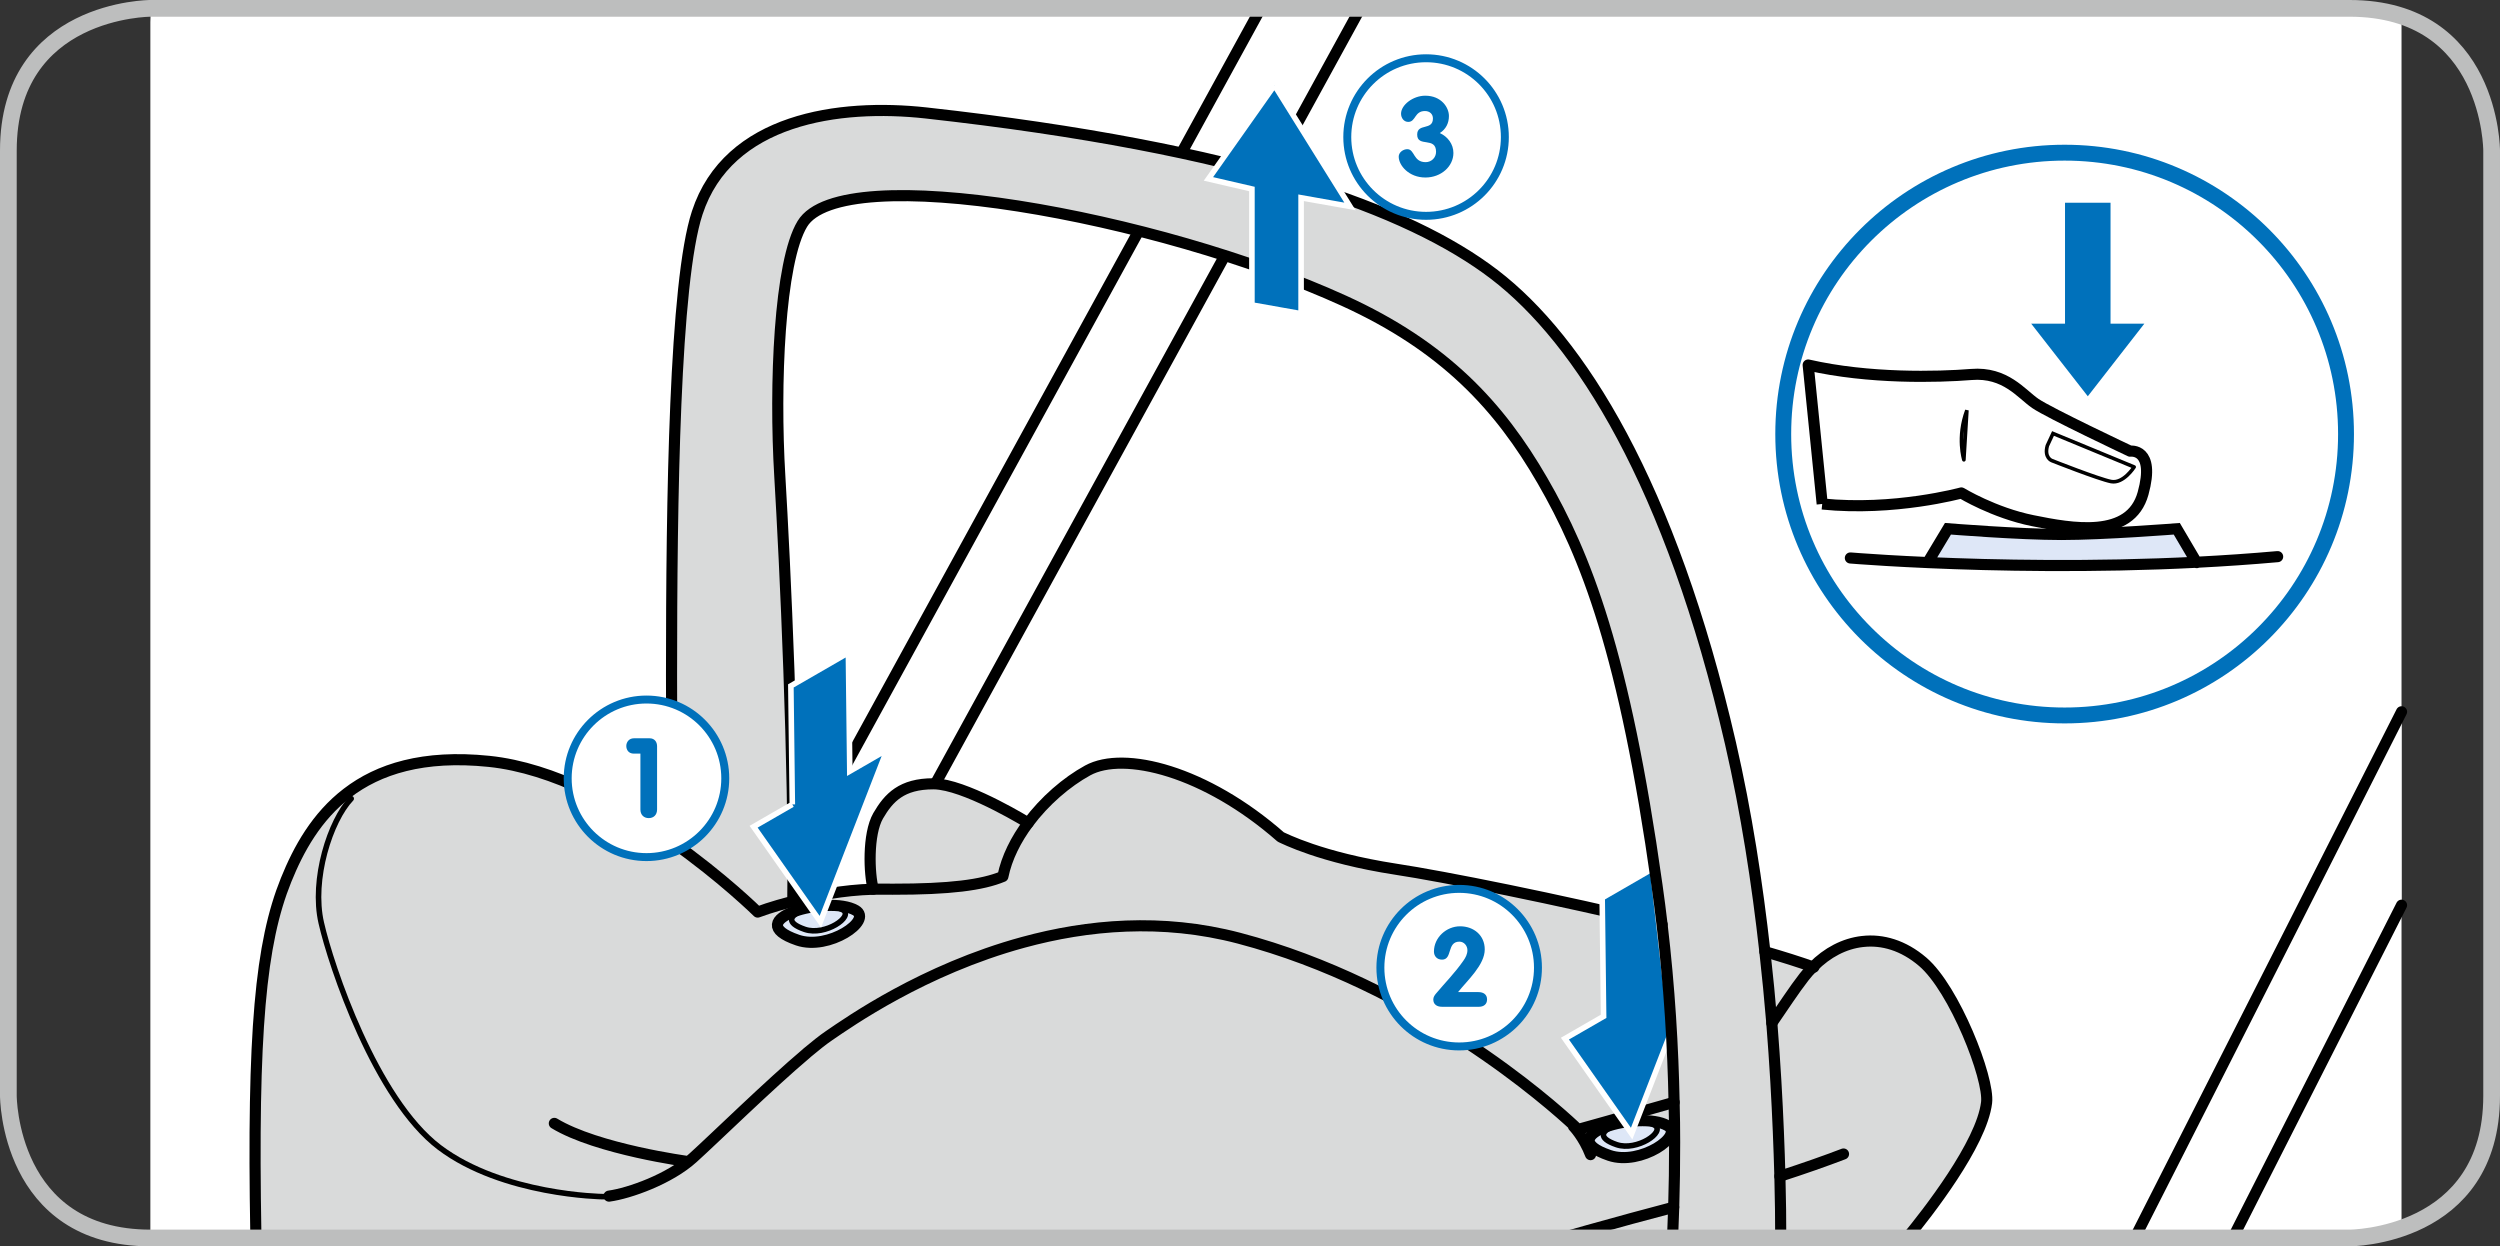 <?xml version="1.0" encoding="UTF-8"?>
<!DOCTYPE svg PUBLIC "-//W3C//DTD SVG 1.1//EN" "http://www.w3.org/Graphics/SVG/1.1/DTD/svg11.dtd">
<!-- Creator: CorelDRAW 2017 -->
<svg xmlns="http://www.w3.org/2000/svg" xml:space="preserve" width="52.75mm" height="26.298mm" version="1.1" style="shape-rendering:geometricPrecision; text-rendering:geometricPrecision; image-rendering:optimizeQuality; fill-rule:evenodd; clip-rule:evenodd"
viewBox="0 0 2265.07 1129.23"
 xmlns:xlink="http://www.w3.org/1999/xlink">
 <rect x="0" y="0" width="2265.07" height="1129.23" fill="#333333" stroke="none"/>
 <defs>
  <style type="text/css">
   <![CDATA[
    .str3 {stroke:#0071BB;stroke-width:14.39;stroke-miterlimit:4}
    .str7 {stroke:#0071BB;stroke-width:7.2;stroke-miterlimit:4}
    .str2 {stroke:white;stroke-width:5.05;stroke-miterlimit:4}
    .str8 {stroke:#BDBEBE;stroke-width:15.15;stroke-miterlimit:4}
    .str4 {stroke:black;stroke-width:10.07;stroke-linejoin:round;stroke-miterlimit:4}
    .str6 {stroke:black;stroke-width:10.07;stroke-linecap:round;stroke-miterlimit:4}
    .str5 {stroke:black;stroke-width:3.27;stroke-linecap:round;stroke-miterlimit:4}
    .str0 {stroke:black;stroke-width:10.07;stroke-linecap:round;stroke-linejoin:round;stroke-miterlimit:4}
    .str1 {stroke:black;stroke-width:5.05;stroke-linecap:round;stroke-linejoin:round;stroke-miterlimit:4}
    .fil1 {fill:none;fill-rule:nonzero}
    .fil4 {fill:#0071BB;fill-rule:nonzero}
    .fil3 {fill:#D9DADA;fill-rule:nonzero}
    .fil2 {fill:#DEE7F7;fill-rule:nonzero}
    .fil0 {fill:white;fill-rule:nonzero}
   ]]>
  </style>
 </defs>
 <g id="Слой_x0020_1">
  <path class="fil0" d="M136.23 1121.66l0 -1101.66c0,-4.22 0.32,-8.37 0.94,-12.42l1991.5 0 0 0c18.08,0 33.63,2.54 46.99,6.9 0.12,1.82 0.19,3.66 0.19,5.51l0 1092.8c-25.54,8.87 -47.18,8.87 -47.18,8.87l-1992.28 0 0 0 -0.16 -0z"/>
  <path class="fil0" d="M2175.86 820.15c-50.78,100.28 -102.92,203.07 -152.9,301.51l-88.78 0 43.24 -85.17c66.09,-130.16 134.87,-265.85 198.45,-391.6l0 175.26z"/>
  <path class="fil1 str0" d="M2175.86 820.15c-50.78,100.28 -102.92,203.07 -152.9,301.51m-88.78 0l43.24 -85.17c66.09,-130.16 134.87,-265.85 198.45,-391.6"/>
  <polygon class="fil0" points="1232.5,7.57 621.94,1121.66 531.69,1121.66 1142.26,7.57 "/>
  <path class="fil1 str0" d="M1232.5 7.57l-610.56 1114.09m-90.25 0l610.57 -1114.09"/>
  <path class="fil0" d="M592.2 1010.17c-6.58,3.81 -49.68,50.24 -90.19,111.49l84.33 0 5.86 -111.49z"/>
  <path class="fil1 str0" d="M592.2 1010.17c-6.58,3.81 -49.68,50.24 -90.19,111.49m84.33 0l5.86 -111.49"/>
  <polygon class="fil2" points="600.63,939.96 716.74,893.17 755.12,915.34 765.56,1121.66 589.75,1121.66 "/>
  <path class="fil1 str0" d="M600.63 939.96l116.11 -46.79 38.38 22.18 10.44 206.32m-175.81 0l10.88 -181.7"/>
  <polyline class="fil1 str0" points="600.63,939.96 650.27,957.75 640.3,1121.66 "/>
  <polyline class="fil1 str1" points="740.27,1121.66 694.78,1094.03 716.73,893.17 "/>
  <line class="fil1" x1="694.79" y1="1094.02" x2="640.42" y2= "1119.5" />
  <line class="fil1 str1" x1="694.79" y1="1094.02" x2="640.42" y2= "1119.5" />
  <path class="fil3" d="M232.29 1121.66l1496.4 0c21.66,-27.7 77.13,-118.7 71.27,-128.09 0,-0.07 -8.6,-24.52 -8.6,-24.52 -5.36,-21.57 -20.71,-73.3 -49.37,-97.64 -17.45,-14.89 -36.51,-20.48 -54.47,-18.37l-0.11 0c-16.35,1.85 -31.84,9.95 -44.75,23.04 -12.54,-4.5 -27.36,-9.16 -43.63,-13.87 -6.83,-61.29 -16.76,-126.06 -31.17,-188.85 -54.2,-235.3 -136.52,-365.3 -213.79,-424.51 -77.39,-59.23 -228.22,-114.6 -515.05,-146.47 -78.54,-8.67 -179.34,4.97 -207.3,90.53 -20.59,62.77 -23.27,259.03 -23.27,418.73 0,57.84 0.33,110.9 0.33,151.06 -46.19,-32.66 -107.08,-66.82 -165.8,-72.85 -59.5,-6.12 -100.04,6.94 -128.46,28.8 -27.67,21.13 -43.99,50.63 -55.32,78.71 -23.02,57.03 -30.68,136.61 -27.36,321.94 0.11,0.76 0.25,1.55 0.43,2.39zm1032.26 -334.16c-67.94,-10.47 -101.38,-28 -104.11,-29.12 -67.99,-59.76 -142.03,-78.44 -174.98,-60.35 -18.95,10.43 -38.84,27.43 -53.85,47.6 0,0 -49.88,-30.81 -79.79,-35.02l-0.04 0c-2.15,-0.33 -4.24,-0.46 -6.17,-0.46 -28.55,0 -40.31,12.33 -49.96,29.01 -9.59,16.71 -8.22,52.85 -4.42,66.49 -27.3,0.73 -53.65,5.97 -72.95,10.98 1.62,-123.59 -7.06,-306.55 -11.75,-385.16 -4.97,-83.07 -0.44,-194.29 20.42,-228.58 35.89,-59.27 322.32,-7.14 490.71,69.64 91.04,41.46 140.85,95.34 179.95,163.07 39.07,67.69 74.04,155.49 103.66,366.09 1.7,12.15 3.27,24.05 4.64,35.88 -94.07,-22.77 -197.87,-43.46 -241.34,-50.06z"/>
  <path class="fil1 str0" d="M1599.02 862.21c16.27,4.7 31.08,9.36 43.64,13.86 0.21,0.09 0.52,0.21 0.73,0.24m-925.13 -59.68c19.3,-5.02 45.66,-10.24 72.95,-10.98 2.94,-0.06 5.86,-0.06 8.86,-0.06 2.94,0 5.88,0.06 8.67,0.06 52.12,0.06 81.19,-3.77 99.9,-11.56 3.45,-17 11.94,-33.67 22.95,-48.46 15.01,-20.15 34.91,-37.19 53.85,-47.58 32.95,-18.1 106.99,0.58 174.99,60.32 2.73,1.12 36.16,18.66 104.1,29.13 43.47,6.6 147.28,27.3 241.35,50.08m10.51 256.17c-0.41,0.12 -0.73,0.18 -1.11,0.3 -24.17,6.33 -49.87,13.36 -76.48,20.81 -7.96,2.22 -16,4.49 -24.1,6.79m-1182.42 0c-0.18,-0.85 -0.33,-1.65 -0.46,-2.42 -3.3,-185.32 4.33,-264.88 27.37,-321.91 11.33,-28.07 27.64,-57.58 55.29,-78.72 28.43,-21.84 68.98,-34.92 128.48,-28.8 58.72,6.05 119.61,40.2 165.81,72.86m1061.51 282.89c-16.5,6.3 -35.7,13.08 -57.67,20.18"/>
  <path class="fil1 str1" d="M551.77 1083.72c-2.15,0.33 -4.04,0.47 -5.62,0.47 0,0 -90.51,-1.12 -148.12,-44.67 -57.61,-43.67 -97.93,-163.8 -106.93,-203.26 -9.12,-39.51 8.21,-92.93 27.08,-112.67"/>
  <path class="fil1 str0" d="M730.98 954.13c-33.91,28.57 -83.93,77.59 -103.2,94.98 -21.09,19.13 -57.56,32.1 -76,34.61m878 -60.39c0,0 -1.16,-1.18 -3.6,-3.44 -21.87,-20.36 -142.16,-127.35 -303.57,-169.86 -70.01,-18.43 -137.56,-12.09 -195.64,3.77 -90.33,24.63 -157.69,72.16 -175.75,84.47 -5.55,3.74 -12.47,9.3 -20.24,15.78m-107.5 98.35c0,0 -82.29,-10.98 -121.25,-34.58m923.37 2.71c0,0 9.22,9.44 15.47,25.6m75.72 -47.44c-45.2,13.04 -87.01,24.63 -87.01,24.63m175.55 -96.39c10.4,-15.06 20.01,-29.93 29.28,-41.84 2.49,-3.24 5.2,-6.27 8.04,-9.04 12.92,-13.09 28.42,-21.16 44.76,-23.02l0.12 0c17.95,-2.09 37.01,3.45 54.46,18.36 28.65,24.36 60.59,105.57 57.9,127.61 -4.5,37.52 -53.99,100.59 -72.17,122.66m-875.96 -411.05c-2.17,-0.35 -4.24,-0.47 -6.15,-0.47 -28.57,0 -40.31,12.35 -49.99,29.02 -9.58,16.72 -8.21,52.84 -4.41,66.5m140.38 -60.03c0,0 -49.9,-30.83 -79.78,-35.02"/>
  <path class="fil2" d="M1458.16 1046.84c-54.53,-18.62 27.9,-41.25 52.59,-26.98 15.78,9.1 -24.59,36.54 -52.59,26.98z"/>
  <path class="fil1 str0" d="M1458.16 1046.84c-54.53,-18.62 27.9,-41.25 52.59,-26.98 15.78,9.1 -24.59,36.54 -52.59,26.98"/>
  <path class="fil1 str1" d="M1464.69 1037.09c-35.66,-12.18 18.28,-26.98 34.43,-17.65 10.33,5.97 -16.09,23.92 -34.43,17.65"/>
  <polygon class="fil4" points="1504.09,814.28 1505,890.72 1510.94,887.28 "/>
  <polyline class="fil1 str2" points="1504.09,814.28 1505,890.72 1510.94,887.28 1504.09,814.28 "/>
  <polygon class="fil4" points="1514.17,934.66 1478.31,1027.11 1417.86,941.04 1452.91,920.82 1451.62,813.45 1497.19,787.12 "/>
  <polyline class="fil1 str2" points="1514.17,934.66 1478.31,1027.11 1417.86,941.04 1452.91,920.82 1451.62,813.45 1497.19,787.12 1514.17,934.66 "/>
  <path class="fil1 str0" d="M1515.39 1121.66c0.4,-8.96 0.75,-18.28 1.03,-27.94 0.56,-18.4 0.89,-38.11 0.85,-58.9 0,-11.69 -0.15,-23.8 -0.49,-36.13 -0.97,-49.29 -4.12,-103.6 -10.91,-161.13 -1.35,-11.85 -2.94,-23.75 -4.65,-35.89 -29.59,-210.59 -64.56,-298.39 -103.64,-366.09 -39.1,-67.72 -88.92,-121.62 -179.95,-163.08 -168.35,-76.75 -454.81,-128.91 -490.68,-69.64 -20.89,34.31 -25.4,145.53 -20.42,228.6 4.68,78.61 13.35,261.55 11.76,385.16 -9.71,2.52 -17.65,4.94 -23.12,6.71 -5.54,1.85 -8.67,3.04 -8.67,3.04 0,0 -31.5,-31.14 -77.71,-63.73 0,-40.14 -0.36,-93.21 -0.36,-151.04 0,-159.69 2.7,-355.95 23.27,-418.73 27.98,-85.57 128.77,-99.2 207.32,-90.53 286.82,31.87 437.66,87.22 515.06,146.47 77.27,59.22 159.56,189.22 213.77,424.51 14.44,62.79 24.35,127.56 31.18,188.85 2.44,22.07 4.59,43.75 6.3,64.76 1.43,18.15 2.64,35.73 3.64,52.66 1.85,31.61 2.98,60.7 3.67,86.13 0.58,21.4 0.75,40.26 0.76,55.92"/>
  <path class="fil2" d="M722.66 851.78c-54.53,-18.61 27.88,-41.25 52.58,-26.98 15.77,9.11 -24.57,36.54 -52.58,26.98z"/>
  <path class="fil1 str0" d="M722.66 851.78c-54.53,-18.61 27.88,-41.25 52.58,-26.98 15.77,9.11 -24.57,36.54 -52.58,26.98"/>
  <path class="fil1 str1" d="M729.21 842.06c-35.69,-12.21 18.25,-26.98 34.42,-17.68 10.3,5.97 -16.1,23.92 -34.42,17.68"/>
  <path class="fil0" d="M2125.56 393.27c0,140.82 -114.12,254.96 -254.94,254.96 -140.82,0 -254.95,-114.14 -254.95,-254.96 0,-140.8 114.12,-254.94 254.95,-254.94 140.82,0 254.94,114.14 254.94,254.94z"/>
  <path class="fil1 str3" d="M2125.56 393.27c0,140.82 -114.12,254.96 -254.94,254.96 -140.82,0 -254.95,-114.14 -254.95,-254.96 0,-140.8 114.12,-254.94 254.95,-254.94 140.82,0 254.94,114.14 254.94,254.94"/>
  <polygon class="fil4" points="1892.53,361.96 1948.02,290.71 1914.73,290.71 1914.73,181.18 1868.44,181.18 1868.44,290.71 1835.14,290.71 1890.68,361.96 "/>
  <polyline class="fil1 str2" points="1892.53,361.96 1948.02,290.71 1914.73,290.71 1914.73,181.18 1868.44,181.18 1868.44,290.71 1835.14,290.71 1890.68,361.96 1892.53,361.96 "/>
  <path class="fil0" d="M1650.97 456.63c65.29,6.7 126.06,-10 126.06,-10 0,0 29.36,17.97 64.64,25.1 35.28,7.15 88.49,16.98 100.01,-24.68 11.5,-41.61 -11.71,-38.28 -11.71,-38.28 0,0 -73.16,-34.49 -85.89,-43.22 -12.73,-8.73 -27.06,-28.77 -57.94,-26.27 -30.86,2.49 -92.84,4.01 -147.88,-8.57l12.71 125.91z"/>
  <path class="fil1 str4" d="M1650.97 456.63c65.29,6.7 126.06,-10 126.06,-10 0,0 29.36,17.97 64.64,25.1 35.28,7.15 88.49,16.98 100.01,-24.68 11.5,-41.61 -11.71,-38.28 -11.71,-38.28 0,0 -73.16,-34.49 -85.89,-43.22 -12.73,-8.73 -27.06,-28.77 -57.94,-26.27 -30.86,2.49 -92.84,4.01 -147.88,-8.57l12.71 125.91"/>
  <path class="fil0" d="M1933.61 423.11c0,0 -9.71,15.35 -20.87,13.2 -11.18,-2.17 -53.81,-19.03 -53.81,-19.03 0,0 -7.01,-2.61 -3.98,-13.47l5.14 -11.07 73.53 30.37z"/>
  <path class="fil1 str5" d="M1933.61 423.11c0,0 -9.71,15.35 -20.87,13.2 -11.18,-2.17 -53.81,-19.03 -53.81,-19.03 0,0 -7.01,-2.61 -3.98,-13.47l5.14 -11.07 73.53 30.37"/>
  <path class="fil0" d="M1779.33 416.61c0,0 -6.41,-20.34 2.74,-44.88l-2.74 44.88z"/>
  <path class="fil1 str5" d="M1779.33 416.61c0,0 -6.41,-20.34 2.74,-44.88l-2.74 44.88"/>
  <path class="fil2" d="M1746.83 509.14l18.07 -30.07c0,0 64.2,5.18 102.77,5.18 38.61,0 104.55,-5.18 104.55,-5.18l18.07 30.68 -243.46 -0.61z"/>
  <path class="fil1 str6" d="M1746.83 509.14l18.07 -30.07c0,0 64.2,5.18 102.77,5.18 38.61,0 104.55,-5.18 104.55,-5.18l18.07 30.68m-313.81 -4.21c0,0 191.78,16.21 387.13,-1.21"/>
  <path class="fil0" d="M657.11 705.2c0,39.38 -31.96,71.36 -71.38,71.36 -39.4,0 -71.38,-31.98 -71.38,-71.36 0,-39.43 31.98,-71.4 71.38,-71.4 39.41,0 71.38,31.96 71.38,71.4z"/>
  <path class="fil1 str7" d="M657.11 705.2c0,39.38 -31.96,71.36 -71.38,71.36 -39.4,0 -71.38,-31.98 -71.38,-71.36 0,-39.43 31.98,-71.4 71.38,-71.4 39.41,0 71.38,31.96 71.38,71.4"/>
  <path class="fil4" d="M580.22 733.38c0,5.02 3.22,7.85 7.57,7.85 4.34,0 7.54,-2.83 7.54,-7.85l0 -57.3c0,-4.03 -2.4,-7.17 -6.74,-7.17l-14.3 0c-4.34,0 -6.85,3.43 -6.85,6.96 0,3.43 2.03,6.94 6.85,6.94l5.94 0 0 50.56z"/>
  <path class="fil0" d="M1393.44 876.74c0,39.4 -31.98,71.37 -71.38,71.37 -39.4,0 -71.38,-31.96 -71.38,-71.37 0,-39.43 31.98,-71.39 71.38,-71.39 39.4,0 71.38,31.96 71.38,71.39z"/>
  <path class="fil1 str7" d="M1393.44 876.74c0,39.4 -31.98,71.37 -71.38,71.37 -39.4,0 -71.38,-31.96 -71.38,-71.37 0,-39.43 31.98,-71.39 71.38,-71.39 39.4,0 71.38,31.96 71.38,71.39"/>
  <path class="fil4" d="M1321.04 898.87c8.57,-10.76 24.18,-24.67 24.18,-38.66 0,-12.79 -9.96,-20.96 -22.35,-20.96 -12.39,0 -23.67,10.16 -23.67,22.87 0,3.91 2.51,7.34 7.34,7.34 9.68,0 4.14,-16.3 15.73,-16.3 4.11,0 7.25,3.62 7.25,7.73 0,3.63 -1.71,6.77 -3.54,9.37 -7.65,11.08 -16.7,20.16 -25.07,30.12 -1,1.23 -2.31,3.03 -2.31,5.14 0,4.62 3.43,6.65 7.85,6.65l33.63 0c3.83,0 7.25,-2.03 7.25,-6.65 0,-4.62 -3.43,-6.65 -7.85,-6.65l-18.45 0z"/>
  <path class="fil0" d="M1363.44 124.19c0,39.4 -31.96,71.36 -71.38,71.36 -39.4,0 -71.38,-31.96 -71.38,-71.36 0,-39.43 31.98,-71.4 71.38,-71.4 39.41,0 71.38,31.96 71.38,71.4z"/>
  <path class="fil1 str7" d="M1363.44 124.19c0,39.4 -31.96,71.36 -71.38,71.36 -39.4,0 -71.38,-31.96 -71.38,-71.36 0,-39.43 31.98,-71.4 71.38,-71.4 39.41,0 71.38,31.96 71.38,71.4"/>
  <path class="fil4" d="M1291.35 86.7c-11.19,0 -21.96,8.45 -21.96,16.3 0,3.74 2.43,7.45 6.54,7.45 6.85,0 5.54,-9.85 15.1,-9.85 4.54,0 7.25,2.91 7.25,6.74 0,11.19 -14.27,4.02 -14.27,14.62 0,11.88 17.1,1.51 17.1,15.59 0,5.34 -4.23,9.37 -9.45,9.37 -11.39,0 -9.79,-11.76 -16.62,-11.76 -3.63,0 -7.77,2.83 -7.77,6.74 0,7.97 9.25,18.93 24.18,18.93 14.3,0 25.38,-10.16 25.38,-22.24 0,-7.97 -5.05,-14.71 -12.31,-18.04 5.54,-3.51 8.25,-9.05 8.25,-15.42 0,-7.85 -6.94,-18.42 -21.44,-18.42z"/>
  <polygon class="fil4" points="1154.71,77.28 1223.13,187.05 1178.83,179.18 1178.83,284.23 1134.27,276.31 1134.27,171.24 1094.88,162.09 "/>
  <polyline class="fil1 str2" points="1154.71,77.28 1223.13,187.05 1178.83,179.18 1178.83,284.23 1134.27,276.31 1134.27,171.24 1094.88,162.09 1154.71,77.28 "/>
  <polygon class="fil4" points="717.86,728.82 716.55,621.45 768.65,591.38 769.92,698.73 803.73,679.21 743.25,835.13 682.79,749.04 "/>
  <polyline class="fil1 str2" points="717.86,728.82 716.55,621.45 768.65,591.38 769.92,698.73 803.73,679.21 743.25,835.13 682.79,749.04 717.86,728.82 "/>
  <path class="fil1 str8" d="M136.39 7.57c0,0 -128.82,0 -128.82,128.82l0 856.46c0,0 0,128.81 128.82,128.81l1992.28 0c0,0 128.82,0 128.82,-128.81l0 -856.46c0,0 0,-128.82 -128.82,-128.82l-1992.28 0z"/>
 </g>
</svg>
